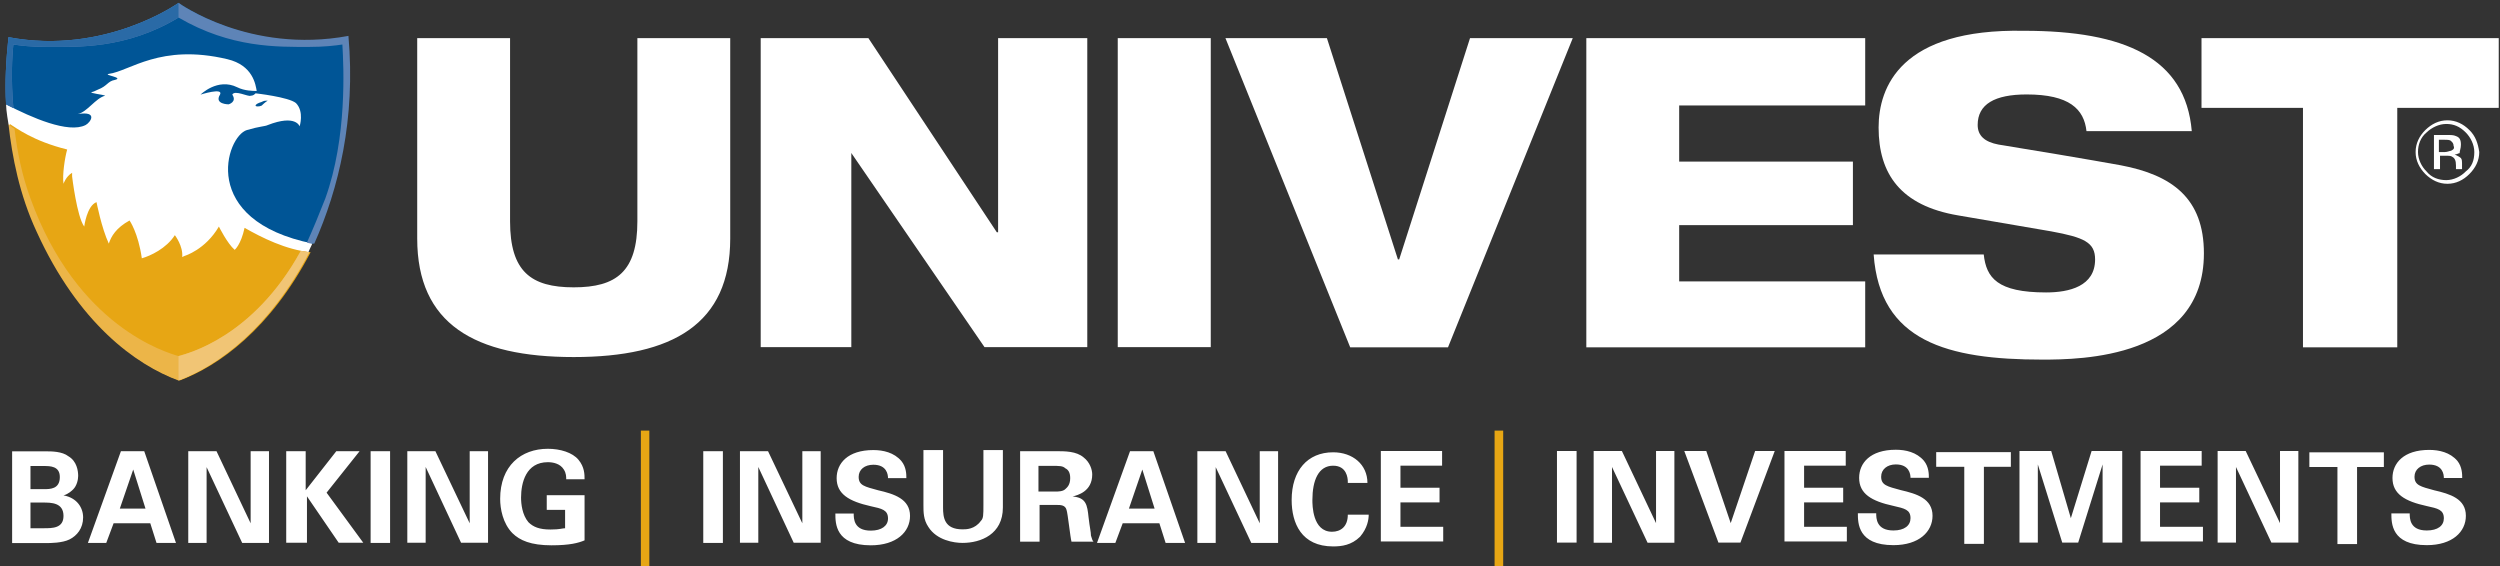 <svg version="1.2" xmlns="http://www.w3.org/2000/svg" viewBox="0 0 1567 355" width="1567" height="355">
	<rect x="0" y="0" width="1567" height="355" fill="#333333" stroke="none"/>
	<title>univest-svg</title>
	<defs>
		<clipPath clipPathUnits="userSpaceOnUse" id="cp1">
			<path d="m218.43 22.51c4.6 52.09-6.13 95.75-21.46 130.21-1.54 0-3.07 0-4.6-0.76q5.75-12.64 11.5-27.58c13.8-38.29 11.5-82.72 10.73-96.51-4.6 0.77-11.5 1.53-20.7 1.53-19.93 0-49.07 0.77-82.03-18.38-32.97 19.92-63.64 18.38-82.8 18.38-9.2 0-16.1-0.76-20.7-1.53-0.77 6.9-1.54 22.22 0 39.83l-4.6-2.3c-0.77-13.78 0-27.57 1.53-42.12 60.57 11.49 106.57-21.45 106.57-21.45 0 0 44.46 32.17 106.56 20.68z"/>
		</clipPath>
		<clipPath clipPathUnits="userSpaceOnUse" id="cp2">
			<path d="m188.53 157.32c1.54 0 3.84 0.77 5.37 0.77-25.3 48.25-57.5 71.23-82.03 80.42-26.84-9.96-62.87-36-88.94-93.45-10.73-22.97-15.33-46.72-17.63-67.4 0.77 0.77 2.3 2.3 3.83 3.06 1.54 13.79 4.6 29.11 9.97 43.66 29.13 80.43 85.1 96.51 92.77 98.81 5.36-1.53 46.76-11.49 76.66-65.87z"/>
		</clipPath>
	</defs>
	<style>
		.s0 { fill: #ffffff } 
		.s1 { fill: #005596 } 
		.s2 { fill: #e7a614 } 
		.s3 { fill: none } 
		.s4 { fill: #5e84b7 } 
		.s5 { fill: #2a6aa6 } 
		.s6 { fill: #ecb548 } 
		.s7 { fill: #f1c575 } 
	</style>
	<path id="Layer" class="s0" d="m17.6 46.3l75.9-18.4 40.6 0.7 38.3 11.5 26.1 14.6-8.4 51.3 0.7 32.9c0 0 6.9 10 4.6 14.6 0 0-2.3 4.6-2.3 5.4-0.7 1.5-5.3 3.8-6.1 3.8 0 0-52.1 32.9-52.1 33.7 0 0.7-52.2-0.8-52.2-0.8 0 0-31.4-13.8-32.2-13.8l-41.4-94.9-3.8-9.2c0 0-1.5-8.5-1.5-12.3 0-2.3 13.8-19.1 13.8-19.1z"/>
	<path id="Layer" fill-rule="evenodd" class="s1" d="m196.2 152.7c-72.1-14.5-54.4-67.4-41.4-71.2 7.7-2.3 11.5-2.3 13-3.1 17.7-6.9 20 0.8 20 0.8 0 0 3-9.2-2.3-14.6-4.6-3.8-25.3-6.1-25.3-6.1-0.8 0.8-1.6 1.5-3.1 1.5-1.5 0.8-10-3.8-11.5-0.7 3.1 4.6-2.3 6.1-2.3 6.1 0 0-9.2 0-5.4-6.1 2.3-4.6-12.2 0-12.2 0 0 0 10.7-10.7 23-4.6 4.6 2.3 9.9 2.3 12.2 2.3-0.7-3.9-2.3-16.1-18.4-19.9-42.1-10-61.3 7.6-74.3 9.2-3.9 0.7 9.9 2.3 3.8 3.8-4.6 0.8-4.6 3.8-10.7 6.1-1.6 0.8-3.1 1.5-3.9 1.5-1.5 0.8 7.7 1.6 8.5 2.3-6 1.5-11.3 10.3-17.2 11.5 13.2-2.1 7.9 5.4 4.9 6.9-10.7 5.4-33.7-4.6-49.8-13-0.8-13.8 0-27.6 1.5-42.1 60.6 11.5 106.6-21.5 106.6-21.5 0 0 44.4 32.2 105 21.5 4.6 52.1-5.4 95.7-20.7 129.4zm-148-81.2q0.3 0 0.5 0-0.2 0-0.5 0zm115.8-5.3c-1.5 0.7-3.8 0.7-3.8 0 0-0.8 1.5-1.6 3.8-2.3 1.5-0.8 2.3-0.8 3.1-0.8h0.7c0 0-1.5 0.8-3.8 3.1z"/>
	<path id="Layer" class="s2" d="m194.7 158.1c-25.3 48.2-57.5 71.2-82.1 80.4-26.8-9.9-62.8-36-88.9-93.4-10.7-23-15.3-46.8-17.6-67.4 3.8 2.3 14.5 10.7 36 16-1.5 5.4-3.1 16.1-2.3 21.5 0 0 1.5-4.6 5.4-6.9v2.3c0 0 3 25.3 7.6 31.4 0 0 1.6-13 7.7-15.3 0 0 3.1 16.1 7.7 26 1.5-4.6 4.6-9.9 13-14.5 0 0 5.4 7.6 7.7 23.7 5.3-1.5 15.3-6.1 20.7-14.5 0 0 5.3 6.9 4.6 13.7l1.5-0.7c0 0 13-3.8 21.5-18.4 0 0 5.3 10.7 9.9 14.6 0 0 3.9-3.1 6.2-13.8 10.7 6.1 26 13.8 41.4 15.3z"/>
	<path id="Layer" class="s3" d="m160.2 65.4c0-0.8 1.5-1.5 3.8-2.3 1.5-0.8 2.3-0.8 3.1-0.8h0.7c0 0.8-1.5 1.6-3.8 2.3-2.3 0.8-3.8 0.8-3.8 0.8z"/>
	<path id="SVGID_1_" class="s4" d="m218.4 22.5c4.6 52.1-6.1 95.8-21.4 130.2-1.6 0-3.1 0-4.6-0.7q5.7-12.7 11.5-27.6c13.8-38.3 11.5-82.7 10.7-96.5-4.6 0.7-11.5 1.5-20.7 1.5-19.9 0-49.1 0.8-82-18.4-33 19.9-63.7 18.4-82.8 18.4-9.2 0-16.1-0.8-20.7-1.5-0.8 6.9-1.6 22.2 0 39.8l-4.6-2.3c-0.8-13.8 0-27.6 1.5-42.1 60.6 11.5 106.6-21.5 106.6-21.5 0 0 44.4 32.2 106.5 20.7z"/>
	<g id="Clip-Path" clip-path="url(#cp1)">
		<path id="Layer" class="s5" d="m111.9 15.6l-111.2 59v-74.3h111.2z"/>
	</g>
	<path id="SVGID_3_" class="s6" d="m188.5 157.3c1.6 0 3.9 0.8 5.4 0.8-25.3 48.2-57.5 71.2-82 80.4-26.9-9.9-62.9-36-89-93.4-10.7-23-15.3-46.8-17.6-67.4 0.8 0.7 2.3 2.3 3.8 3 1.6 13.8 4.6 29.1 10 43.7 29.1 80.4 85.1 96.5 92.8 98.8 5.3-1.5 46.7-11.5 76.6-65.9z"/>
	<g id="Clip-Path" clip-path="url(#cp2)">
		<path id="Layer" class="s7" d="m171.7 218.6l-59.8 25.3v-87.3l84.3-0.8z"/>
	</g>
	<path id="Layer" class="s2" d="m401.7 269.9h5.3v85h-5.3zm535.1 0h5.4v85.1h-5.4z"/>
	<path id="Layer" fill-rule="evenodd" class="s0" d="m7.6 282.9h21.5c3 0 9.9 0 13.8 3.1 5.3 3.1 6.1 9.2 6.1 12.3 0 2.3-0.8 6.1-3.1 8.4-0.7 0.7-3 3-6.1 3.8 8.4 1.5 12.3 7.7 12.3 13.8 0 6.9-3.9 11.5-8.5 13.8-4.6 2.3-12.2 2.3-14.5 2.3h-21.5zm11.5 23.7h8.4c3.9 0 10 0 10-7.6 0-6.9-6.1-6.9-10-6.9h-8.4zm0 24.5h8.4c5.4 0 12.3 0 12.3-7.7 0-8.4-7.7-8.4-13-8.4h-7.7zm71.3-48.3l19.9 57.5h-12.2l-3.9-12.3h-23l-4.6 12.3h-11.5l20.7-57.5zm0.8 36l-7.7-24.5-8.4 24.5zm26.8-36h17.7l21.4 45.2v-45.2h11.5v57.5h-16.8l-22.3-47.5v47.5h-11.5zm61.4 0h12.2v24.5l19.2-24.5h14.6l-20.7 26 23 31.4h-15.4l-19.9-29.1v29.1h-13zm52.9 0h12.2v57.5h-12.2zm23 0h17.6l21.5 45.2v-45.2h11.5v57.4h-16.9l-22.2-47.5v47.5h-11.5zm99.6 17.6c0-1.5 0-3.8-1.5-6.1-2.3-3.8-6.9-4.6-10-4.6-13.8 0-16.8 13-16.8 22.2 0 3.9 0.7 10.8 4.6 15.4 3 3 6.9 4.6 13.8 4.6 6.1 0 7.6-0.8 9.2-0.8v-11.5h-11.5v-9.2h23.7v28.3c-3.8 1.6-9.2 3.1-20.7 3.1-13 0-19.9-3.1-24.5-7.6-6.1-6.2-7.7-15.4-7.7-21.5 0-20.7 13.1-31.4 29.9-31.4 7.7 0 15.4 2.3 19.2 6.9 3.8 4.6 3.8 9.2 3.8 12.2zm85.9-17.6h12.3v57.5h-12.3zm23 0h17.6l21.5 45.2v-45.2h11.5v57.4h-16.9l-22.2-47.5v47.5h-11.5zm71.3 39.1c0 3.1 0 10.7 10.7 10.7 6.9 0 10.8-3.1 10.8-7.6 0-5.4-3.9-6.2-10.8-7.7-13.8-3.1-21.4-7.7-21.4-17.6 0-9.2 6.9-17.6 23-17.6 6.1 0 13 1.5 17.6 6.9 3.1 3.8 3.1 8.4 3.1 10.7h-11.5c0-2.3-0.8-8.4-9.2-8.4-5.4 0-9.2 3-9.2 7.6 0 5.4 3.8 6.1 12.2 8.4 10 2.3 20 5.4 20 16.1 0 10-8.5 18.4-24.6 18.4-22.2 0-22.2-13.8-22.2-19.9zm56-3.8c0 6.1 0.7 13.7 12.2 13.7 2.3 0 7.7 0 11.5-5.3 1.6-1.5 1.6-3.8 1.6-10v-34.4h12.2v36c0 16.8-13.8 22.2-25.3 22.2-5.3 0-16.1-1.6-21.4-10-3.1-4.6-3.1-9.2-3.1-13.8v-34.4h12.3zm48.3-35.3h22.2c6.1 0 13 0 17.6 3.9 3.9 3 5.4 7.6 5.4 10.7 0 10.7-9.2 13-12.3 13.8 8.5 0.7 9.2 5.3 10 13 0.8 6.9 1.5 9.2 1.5 11.5 0.8 2.3 0.8 3 1.6 3.8h-13.8c-0.8-3.1-2.3-17.6-3.1-19.9-0.8-3.1-3.8-3.1-6.1-3.1h-10.8v23h-12.2zm22.2 25.3c1.5 0 4.6 0 6.1-1.5 0.8-0.8 3.1-2.3 3.1-6.9 0-3.9-1.5-5.4-3.1-6.2-1.5-1.5-3.8-1.5-8.4-1.5h-8.4v16.1zm61.3-25.3l19.9 57.5h-12.2l-3.9-12.3h-23l-4.6 12.3h-11.5l20.7-57.5zm0.8 36l-7.7-24.5-8.4 24.5zm26.8-36h17.7l21.4 45.2v-45.2h11.5v57.5h-16.8l-22.3-47.5v47.5h-11.5zm94.3 19.1c0-2.3-0.7-10-9.2-10-9.2 0-13 9.2-13 21.5 0 3.1 0 19.9 12.3 19.9 5.3 0 9.9-3.1 9.9-10.7h13.1c0 3-0.8 8.4-5.4 13.8-5.4 5.3-11.5 6.1-16.9 6.1-19.9 0-26-14.6-26-29.1 0-18.4 9.9-29.9 26-29.9 12.3 0 21.5 7.7 21.5 19.2h-12.3zm20.7-19.2h38.4v9.2h-26.1v13.8h24.5v9.2h-24.5v15.3h26.8v9.2h-39.1zm110.4 0h12.3v57.4h-12.3zm23 0h17.7l21.4 45.2v-45.2h11.5v57.5h-16.8l-22.3-47.5v47.5h-11.5zm70.6 0l15.3 45.2 15.3-45.2h12.3l-21.5 57.4h-13.8l-21.4-57.4zm49 0h38.4v9.2h-26.1v13.8h24.5v9.2h-24.5v15.3h26.8v9.2h-39.1zm57.5 39c0 3.1 0 10.8 10.8 10.8 6.9 0 10.7-3.1 10.7-7.7 0-5.4-3.8-6.1-10.7-7.7-13.8-3-21.5-7.6-21.5-17.6 0-9.2 6.9-17.6 23-17.6 6.1 0 13 1.5 17.6 6.9 3.1 3.8 3.1 8.4 3.1 10.7h-11.5c0-2.3-0.8-8.4-9.2-8.4-5.4 0-9.2 3.1-9.2 7.7 0 5.3 3.8 6.1 12.3 8.4 9.9 2.3 19.9 5.3 19.9 16.1 0 9.9-8.4 18.4-24.5 18.4-22.3 0-22.3-13.8-22.3-20zm37.6-29.1v-9.2h46.8v9.2h-16.9v48.3h-12.3v-48.3zm52.2-9.9h19.9l12.3 42.1 13-42.1h19.2v57.4h-12.3v-49l-15.3 49h-10l-15.3-49v49h-11.5zm75.9 0h38.3v9.2h-26.1v13.8h24.6v9.2h-24.6v15.3h26.9v9.2h-39.1zm48.3 0h17.6l21.5 45.2v-45.2h11.5v57.4h-16.9l-22.2-47.4v47.4h-11.5zm57.5 10v-9.2h46.7v9.2h-16.8v48.3h-12.3v-48.3zm62.9 29.1c0 3.1 0 10.7 10.7 10.7 6.9 0 10.7-3 10.7-7.6 0-5.4-3.8-6.2-10.7-7.7-13.8-3-21.5-7.6-21.5-17.6 0-9.2 6.9-17.6 23-17.6 6.2 0 13.1 1.5 17.7 6.9 3 3.8 3 8.4 3 10.7h-11.5c0-2.3-0.7-8.4-9.2-8.4-5.3 0-9.2 3-9.2 7.6 0 5.4 3.9 6.2 12.3 8.5 10 2.3 19.9 5.3 19.9 16 0 10-8.4 18.4-24.5 18.4-22.2 0-22.2-13.8-22.2-19.9zm-1052.7-297.9v125.6c0 53.6-36 74.3-98.1 74.3-62.1 0-98.1-20.7-98.1-74.3v-125.6h58.2v114.8c0 31.5 13.1 41.4 39.9 41.4 26.8 0 39.9-9.9 39.9-41.4v-114.8zm223.8 0v193.7h-64.4l-83.5-121.7v121.7h-56.8v-193.7h67.5l80.5 121.7h0.8v-121.7zm19.1 0h58.3v193.7h-58.3zm468.5 0v42.2h-116.6v35.2h108.9v39.8h-108.9v35.3h116.6v41.3h-174.8v-193.8zm99.6-4.6c62.9 0 101.2 16.9 105.1 62.9h-66c-1.5-13.8-10.7-23-37.5-23-20 0-30.7 6.1-30.7 19.1 0 6.9 4.6 10.7 13 12.3 14.6 2.3 59.8 9.9 76.7 13 32.2 6.1 52.1 20.7 52.1 55.2 0 65.8-77.4 66.6-101.2 66.6-59.8 0-101.9-11.5-105.8-65.9h69c1.6 14.6 8.5 23.8 39.1 23.8 14.6 0 30.7-3.9 30.7-20.7 0-10.7-6.9-13.8-27.6-17.6l-58.3-10c-36-6.1-49.8-26-49.8-55.1 0-25.3 13.8-62.1 91.2-60.6zm297.5 4.6v43.7h-63.6v150.1h-59.1v-150.1h-63.6v-43.7zm-580.4 0l-78.2 193.8h-61.3l-78.2-193.8h63.6l44.5 138.7h0.8l44.4-138.7z"/>
	<path id="Layer" fill-rule="evenodd" class="s0" d="m1554 95.3c0 5.3-2.3 9.9-6.2 13.8-3.8 3.8-8.4 6.1-13.8 6.1-5.3 0-9.9-2.3-13.8-6.1-3.8-3.9-6.1-8.5-6.1-13.8 0-5.4 2.3-10 6.1-13.8 3.9-3.8 8.5-6.1 13.8-6.1 5.4 0 10 2.3 13.8 6.1 3.9 3.8 5.4 8.4 6.2 13.8zm-3.1 0c0-4.6-2.3-9.2-5.4-12.3-3.8-3.8-7.6-5.3-12.2-5.3-4.6 0-9.2 2.3-12.3 5.3-3.8 3.1-5.4 7.7-5.4 12.3 0 4.6 2.3 9.2 5.4 12.2 3.1 3.9 7.7 5.4 12.3 5.4 4.6 0 9.2-2.3 12.2-5.4 3.9-3 5.4-6.9 5.4-12.2zm-9.2 0.7c-0.8 0-1.5 0.8-3.1 0.8 1.6 0.8 3.1 1.5 3.9 2.3 0.7 0.8 0.7 2.3 0.7 3.1v3.8h-3.8v-2.3c0-3.1-0.8-4.6-2.3-5.4-0.8-0.7-2.3-0.7-4.6-0.7h-3.1v8.4h-3.8v-21.4h7.7c3 0 4.6 0 6.1 0.7 2.3 0.8 3.1 2.3 3.1 5.4 0 2.3-0.8 3.8-0.8 5.3zm-3.8-4.6c0-1.5-0.8-2.3-1.6-3-0.7-0.8-2.3-0.8-4.6-0.8h-3v7.7h3.8c1.5 0 3.1-0.8 3.8-0.8 1.6-0.8 2.3-1.5 1.6-3.1z"/>
</svg>